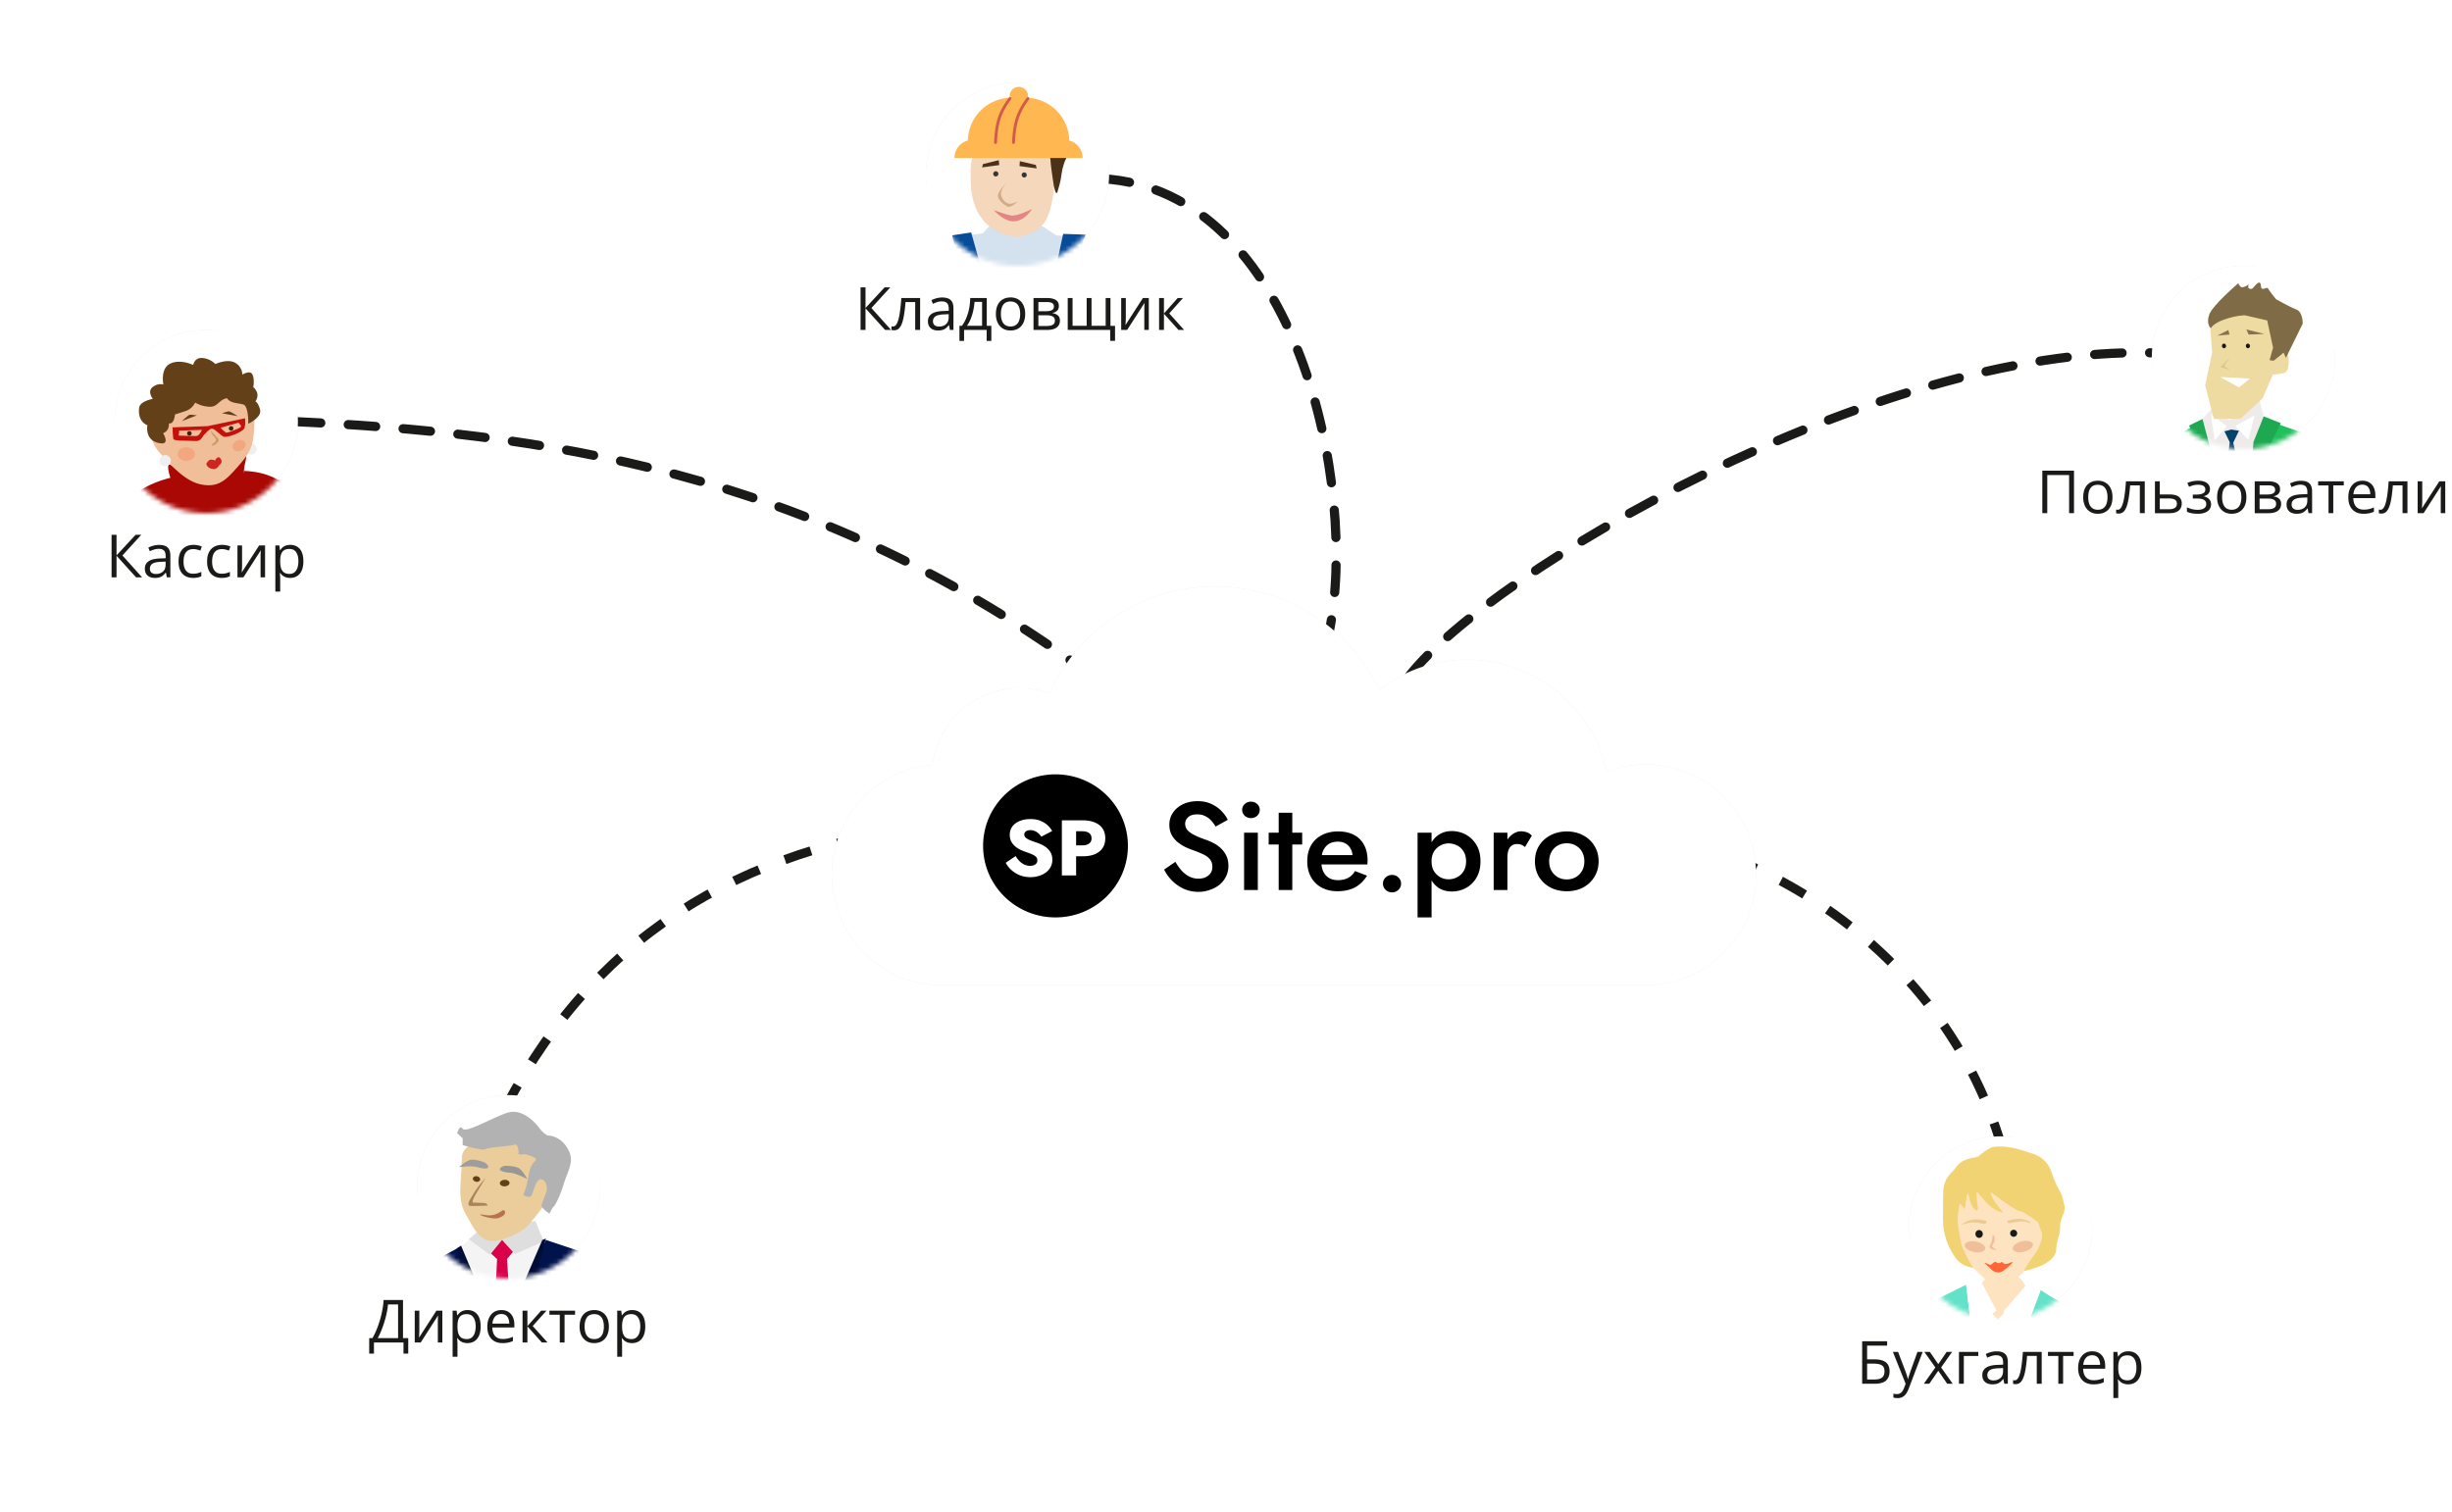 <svg width="535" height="330" fill="none" xmlns="http://www.w3.org/2000/svg"><path d="M439.5 262.5c-8-51.5-55.5-82.5-98-82.5M105 253c18-43 49.5-65 92-72" stroke="#1A1A18" stroke-width="2" stroke-dasharray="6 6"/><path d="M64 92c53.5 2.5 112 10.5 171.5 53.5m72 2c17.5-22.498 101.5-72 162-70.5m-229-38c42.5 2.5 56 67.5 49.5 99" stroke="#1A1A18" stroke-width="2" stroke-linecap="round" stroke-dasharray="6 6"/><g filter="url(#banner_direktorius_ru__a)"><path d="M265.139 128c-16.097 0-29.957 9.574-36.198 23.339a19.028 19.028 0 0 0-6.523-1.144c-9.736 0-17.768 7.294-18.932 16.715-12.319 1.067-21.986 11.403-21.986 23.999 0 13.305 10.787 24.092 24.092 24.092.187 0 .375-.004.561-.008V215H358.98l.079.001.078-.001h1.767v-.069c12.443-.943 22.245-11.338 22.245-24.022 0-13.305-10.785-24.09-24.09-24.091-3.001 0-5.873.55-8.523 1.552-3.082-13.959-15.527-24.401-30.413-24.401a31.014 31.014 0 0 0-19.153 6.584C294.565 137.211 280.927 128 265.139 128Z" fill="#474747" fill-opacity=".13"/></g><path d="M265.139 128c-16.097 0-29.957 9.574-36.198 23.339a19.028 19.028 0 0 0-6.523-1.144c-9.736 0-17.768 7.294-18.932 16.715-12.319 1.067-21.986 11.403-21.986 23.999 0 13.305 10.787 24.092 24.092 24.092.187 0 .375-.004.561-.008V215H358.98l.079.001.078-.001h1.767v-.069c12.443-.943 22.245-11.338 22.245-24.022 0-13.305-10.785-24.09-24.09-24.091-3.001 0-5.873.55-8.523 1.552-3.082-13.959-15.527-24.401-30.413-24.401a31.014 31.014 0 0 0-19.153 6.584C294.565 137.211 280.927 128 265.139 128Z" fill="#fff"/><path d="m256.459 188.092-2.465 1.686a9.384 9.384 0 0 0 1.737 2.419 9.067 9.067 0 0 0 2.576 1.795c.99.435 2.054.652 3.193.652.841 0 1.643-.136 2.409-.408a6.948 6.948 0 0 0 2.101-1.087 5.31 5.31 0 0 0 1.456-1.795c.373-.706.56-1.504.56-2.392 0-.834-.149-1.559-.448-2.175a5.297 5.297 0 0 0-1.176-1.631 6.654 6.654 0 0 0-1.597-1.142 11.494 11.494 0 0 0-1.764-.761c-1.046-.363-1.895-.716-2.549-1.061-.654-.344-1.139-.707-1.456-1.087a2.169 2.169 0 0 1-.449-1.332c0-.544.215-1.015.645-1.414.429-.417 1.101-.626 2.016-.626.654 0 1.223.127 1.709.381.504.236.943.562 1.316.979.373.399.691.834.952 1.305l2.661-1.468c-.317-.671-.775-1.314-1.372-1.931-.598-.616-1.326-1.123-2.185-1.522-.859-.417-1.867-.625-3.025-.625-1.176 0-2.231.217-3.165.652-.915.435-1.643 1.042-2.184 1.822-.542.761-.813 1.649-.813 2.664 0 .888.178 1.649.533 2.284a5.558 5.558 0 0 0 1.344 1.577c.541.417 1.111.77 1.708 1.06.598.272 1.139.489 1.625.652.822.29 1.55.59 2.185.898.634.29 1.12.652 1.456 1.087.355.417.532.97.532 1.659 0 .761-.28 1.377-.84 1.848-.56.472-1.288.707-2.185.707-.728 0-1.4-.154-2.016-.462a6.001 6.001 0 0 1-1.653-1.278 11.624 11.624 0 0 1-1.372-1.93Zm14.567-11.337c0 .489.187.915.56 1.278.392.344.84.516 1.344.516.542 0 .999-.172 1.373-.516.373-.363.56-.789.56-1.278a1.67 1.67 0 0 0-.56-1.278c-.374-.344-.831-.517-1.373-.517a1.98 1.98 0 0 0-1.344.517 1.67 1.67 0 0 0-.56 1.278Zm.42 4.975v12.506h2.997V181.73h-2.997Zm5.366 0v2.583h7.31v-2.583h-7.31Zm2.185-4.35v16.856h2.969V177.38h-2.969Zm12.813 17.128c1.494 0 2.773-.281 3.837-.843 1.064-.58 1.942-1.432 2.633-2.555l-2.633-1.006c-.392.67-.896 1.169-1.512 1.495-.616.326-1.345.489-2.185.489-.784 0-1.447-.163-1.988-.489-.542-.326-.962-.806-1.261-1.441-.28-.634-.411-1.395-.392-2.284 0-.906.14-1.667.42-2.283.299-.617.71-1.088 1.233-1.414.541-.326 1.195-.489 1.96-.489.635 0 1.186.135 1.653.407.485.272.859.653 1.12 1.142.28.49.42 1.07.42 1.74 0 .127-.037.281-.112.462a2.69 2.69 0 0 1-.168.435l.924-1.25h-8.71v2.039h11.315v-.354c.019-.163.028-.317.028-.462 0-1.341-.252-2.483-.756-3.425a5.118 5.118 0 0 0-2.213-2.203c-.952-.507-2.11-.761-3.473-.761s-2.549.272-3.557.816a5.686 5.686 0 0 0-2.353 2.256c-.541.979-.812 2.13-.812 3.453 0 1.305.271 2.447.812 3.426a5.725 5.725 0 0 0 2.297 2.284c1.008.543 2.166.815 3.473.815ZM230.298 169c8.724 0 15.798 6.988 15.798 15.609 0 8.621-7.074 15.611-15.798 15.611-8.725 0-15.797-6.99-15.797-15.611 0-8.62 7.073-15.609 15.797-15.609Zm-5.489 9.755c-.834 0-1.594.137-2.281.412-.674.264-1.214.653-1.619 1.169-.392.515-.589 1.129-.589 1.839 0 .595.117 1.105.35 1.529.233.412.527.768.883 1.066a5.51 5.51 0 0 0 1.122.705c.404.183.761.326 1.067.429.625.218 1.128.412 1.508.584.38.172.655.355.827.55.172.183.258.43.258.739 0 .367-.147.659-.441.876-.295.207-.669.31-1.123.31-.429 0-.84-.086-1.232-.258a3.755 3.755 0 0 1-1.066-.739 5.781 5.781 0 0 1-.865-1.134l-2.17 1.461c.294.573.705 1.1 1.232 1.581a6.11 6.11 0 0 0 1.858 1.151 6.542 6.542 0 0 0 2.335.413 5.96 5.96 0 0 0 1.748-.258 4.745 4.745 0 0 0 1.527-.722 3.5 3.5 0 0 0 1.066-1.186c.27-.481.404-1.025.404-1.632 0-.504-.085-.952-.256-1.341a3.252 3.252 0 0 0-.718-1.03 4.126 4.126 0 0 0-1.03-.757 8.341 8.341 0 0 0-1.269-.568 24.806 24.806 0 0 1-1.545-.549c-.417-.172-.742-.361-.975-.567a.964.964 0 0 1-.331-.723c.001-.263.117-.48.35-.652.233-.183.57-.275 1.012-.275.331 0 .637.063.919.189.294.115.558.281.791.498.245.206.459.453.643.739l2.373-1.237c-.22-.412-.54-.82-.957-1.221-.417-.4-.944-.732-1.581-.996-.625-.263-1.367-.395-2.225-.395Zm6.879.274v12.031h3.108v-4.176h1.36c1.091 0 2.005-.155 2.74-.464.748-.321 1.313-.774 1.693-1.358.38-.596.57-1.295.57-2.097 0-.825-.19-1.529-.57-2.113-.38-.585-.945-1.032-1.693-1.341-.735-.321-1.649-.482-2.74-.482h-4.468Zm4.468 2.39c.626 0 1.116.131 1.472.394.355.264.533.648.533 1.152 0 .492-.177.871-.533 1.135-.356.263-.846.395-1.472.395h-1.36v-3.076h1.36Zm65.592 11.433c0 .508.187.952.56 1.332.392.381.868.571 1.429.571.56 0 1.027-.19 1.4-.571.373-.38.56-.824.56-1.332 0-.526-.187-.97-.56-1.332-.373-.381-.84-.571-1.4-.571-.561 0-1.037.19-1.429.571-.373.362-.56.806-.56 1.332Zm10.604 7.368v-18.488h-3.053v18.488h3.053Zm10.671-12.235c0-1.413-.29-2.6-.869-3.561-.578-.979-1.344-1.731-2.296-2.257a6.335 6.335 0 0 0-3.109-.788c-1.083 0-2.035.272-2.857.816-.803.543-1.428 1.305-1.876 2.283-.449.979-.673 2.148-.673 3.507 0 1.342.224 2.511.673 3.508.448.978 1.073 1.74 1.876 2.283.822.526 1.774.789 2.857.789 1.12 0 2.157-.254 3.109-.761.952-.526 1.718-1.278 2.296-2.257.579-.997.869-2.184.869-3.562Zm-3.137 0c0 .834-.178 1.541-.532 2.121a3.61 3.61 0 0 1-1.401 1.332 4.05 4.05 0 0 1-1.932.463 3.732 3.732 0 0 1-1.737-.435 3.89 3.89 0 0 1-1.4-1.333c-.355-.58-.532-1.296-.532-2.148 0-.851.177-1.567.532-2.147.373-.58.84-1.015 1.4-1.305a3.56 3.56 0 0 1 1.737-.463 4.05 4.05 0 0 1 1.932.463c.579.29 1.046.734 1.401 1.332.354.58.532 1.287.532 2.12Zm9.015-6.253h-2.997v12.507h2.997v-12.507Zm3.837 3.127 1.484-2.474a2.483 2.483 0 0 0-1.064-.734 3.93 3.93 0 0 0-1.317-.218c-.653 0-1.288.236-1.904.707-.598.453-1.092 1.07-1.484 1.849-.374.761-.561 1.64-.561 2.637l1.009.571c0-.598.065-1.115.196-1.55.149-.453.382-.806.7-1.06.317-.254.728-.381 1.232-.381.374 0 .682.055.925.164.261.108.522.271.784.489Zm2.169 3.126c0 1.269.299 2.402.896 3.399a6.552 6.552 0 0 0 2.493 2.311c1.064.544 2.25.816 3.557.816 1.325 0 2.511-.272 3.557-.816a6.344 6.344 0 0 0 2.464-2.311c.617-.997.925-2.13.925-3.399 0-1.286-.308-2.419-.925-3.398a6.15 6.15 0 0 0-2.464-2.284c-1.046-.562-2.232-.843-3.557-.843-1.307 0-2.493.281-3.557.843a6.349 6.349 0 0 0-2.493 2.284c-.597.979-.896 2.112-.896 3.398Zm3.109 0c0-.779.168-1.468.504-2.066a3.55 3.55 0 0 1 1.372-1.386c.579-.327 1.233-.49 1.961-.49s1.382.163 1.96.49a3.553 3.553 0 0 1 1.373 1.386c.336.598.504 1.287.504 2.066 0 .78-.168 1.469-.504 2.067a3.81 3.81 0 0 1-1.373 1.386c-.578.327-1.232.49-1.96.49s-1.382-.163-1.961-.49a3.806 3.806 0 0 1-1.372-1.386c-.336-.598-.504-1.287-.504-2.067Z" fill="#000"/><g filter="url(#banner_direktorius_ru__b)"><rect x="469.5" y="58" width="40" height="40" rx="20" fill="#474747" fill-opacity=".13"/></g><circle cx="489.5" cy="78" r="20" fill="#fff"/><mask id="banner_direktorius_ru__c" style="mask-type:alpha" maskUnits="userSpaceOnUse" x="469" y="58" width="41" height="40"><circle cx="489.5" cy="78" r="20" fill="#D9D9D9"/></mask><g mask="url(#banner_direktorius_ru__c)"><path d="m490.804 94.371-4.27-2.663-4.116-2.394-2.775 3.202 3.201 12.538 4.575 3.95 4.177-3.442 1.739-12.806-2.531 1.615Z" fill="#EFEBEB"/><path d="m492.908 86.98-6.374 4.728 4.025 5.656 3.294-5.237.061-1.257-1.006-3.89Z" fill="#EFEBEB"/><path d="m487.753 92.998 2.805 2.992 1.373-5.326-4.178 2.334Zm-5.336-2.576.793 5.685 2.622-3.052-3.415-2.633Z" fill="#fff"/><path d="m488.516 94.011-1.647-.269-1.524.39 1.159 2.363-1.159 9.067 2.073 2.723 1.861-2.723-2.013-8.947 1.25-2.603Z" fill="#03426B"/><path d="m502.451 94.492-8.111-2.873-1.525 9.695-1.891 8.079-.884 21.006 5.459.748c.335.209 1.158-7.391 2.287-15.291.945-6.762 2.409-13.794 2.409-13.794l2.256-7.57Zm-18.357 15.05-1.891-8.079-1.768-9.455-8.112 4.339 2.531 5.834s1.464 7.032 2.409 13.795c1.129 7.899 1.952 15.5 2.287 15.29l5.459-.748-.915-20.976Z" fill="#20C05C"/><path d="m497.633 92.337-3.72-1.466-2.226 5.596-1.128 13.824.244 1.735 4.086-9.006-1.86-1.377 4.604-9.306Zm-13.417 19.809-.519-8.947-3.141-11.76-2.927 1.437 3.415 7.959-1.28 2.125 4.452 9.186Z" fill="#1DA851"/><path d="m502.451 94.489 8.05 15.53s-.518 5.176-4.574 1.945c-1.738-3.352-7.379-14.034-7.379-14.034s-.153-4.459 3.903-3.441ZM472.343 96.5l-9.391 14.735s.058 5.204 4.382 2.356c2.027-3.18 8.59-13.306 8.59-13.306s.547-4.427-3.581-3.784Z" fill="#20C05C"/><path d="m495.717 68.281-10.277.12-3.171 3.351.396 5.237-1.524 7.091 1.89 7.331h5.825l4.818-4.488 2.927-6.703-.884-11.939Z" fill="#EEDBA2"/><path d="M499.376 78.216c0-1.257-1.006-1.107-1.006-1.107l-1.769.628-.762.629-.519 3.47s1.434-.149 2.775-.358c1.373-.24 1.281-2.005 1.281-3.262Z" fill="#EEDBA2"/><path d="M501.022 67.535c-1.494-.569-4.422-2.245-4.422-2.245s-1.006-1.196-1.768-2.363c-.275-.42-1.464.807-1.525-.51 0-.268-.061-.717-.366-.747-.518-.06-1.311 1.316-1.647 1.376-1.158.15-.64-.987-.64-.987s-.854.688-1.525.628c-.427-.06-.762-.867-.762-.867s-5.611 4.787-6.343 6.852c-.732 2.035.366 2.992.366 2.992s.457-1.107 3.049-1.975c2.714-.927 4.422-.868 4.422-.868l4.818 1.108 1.281 5.954-.762 2.723.884.12 2.165-1.736.518 1.107 3.66-7.45s.091-2.544-1.403-3.112Z" fill="#7F6B45"/><path d="m484.434 82.285 4.086 2.274 2.378-1.915-6.464-.359Z" fill="#fff"/><path d="m486.568 77.977-2.134 2.124 2.134.628-1.25-.897 1.25-1.855Z" fill="#DAC893"/><path d="m490.136 71.902.488 1.108 3.446-.12-3.934-.988Z" fill="#86734E"/><path d="M490.472 74.984c-.244 0-.457.21-.457.51 0 .268.213.508.457.508.244 0 .457-.21.457-.509-.03-.27-.213-.509-.457-.509Zm-5.215 0c-.244 0-.457.21-.457.51 0 .268.213.508.457.508.244 0 .458-.21.458-.509-.031-.27-.214-.509-.458-.509Z" fill="#191919"/><path d="m486.203 72.023-2.409 1.227 2.653-.24-.244-.987Z" fill="#86734E"/></g><path d="M445.612 112v-9.28h6.913V112h-1.067v-8.328h-4.767V112h-1.079Zm15.311-3.491c0 .571-.074 1.081-.222 1.53a3.14 3.14 0 0 1-.641 1.136c-.28.309-.618.546-1.016.711-.394.161-.84.241-1.339.241-.466 0-.893-.08-1.283-.241a2.898 2.898 0 0 1-1.003-.711 3.283 3.283 0 0 1-.653-1.136 4.731 4.731 0 0 1-.229-1.53c0-.762.129-1.409.387-1.943a2.766 2.766 0 0 1 1.105-1.225c.482-.283 1.056-.425 1.72-.425.635 0 1.189.142 1.663.425.478.284.849.694 1.111 1.232.267.533.4 1.178.4 1.936Zm-5.294 0c0 .558.074 1.043.222 1.453.148.411.377.728.686.953.309.224.706.336 1.193.336.482 0 .878-.112 1.187-.336.313-.225.544-.542.692-.953.148-.41.222-.895.222-1.453 0-.555-.074-1.033-.222-1.435-.148-.406-.377-.719-.686-.939-.309-.22-.708-.33-1.199-.33-.724 0-1.255.239-1.594.717-.334.478-.501 1.14-.501 1.987ZM467.962 112h-1.072v-6.075h-2.114a32.757 32.757 0 0 1-.324 2.819c-.127.778-.288 1.415-.482 1.91-.191.491-.423.853-.699 1.086-.27.228-.594.343-.971.343-.114 0-.222-.007-.323-.02a.98.98 0 0 1-.261-.063v-.8c.055.017.112.03.172.038.063.009.129.013.196.013a.721.721 0 0 0 .521-.235c.161-.161.305-.402.432-.724.131-.321.247-.727.349-1.218.101-.495.19-1.077.266-1.746.081-.673.151-1.434.21-2.285h4.1V112Zm3.282-4.088h2.133c.592 0 1.085.074 1.479.222.394.148.688.368.882.66.199.292.299.654.299 1.086 0 .432-.098.806-.292 1.123-.191.318-.487.563-.889.737-.398.173-.912.26-1.543.26h-3.129v-6.957h1.06v2.869Zm3.733 2.019c0-.428-.153-.724-.457-.889-.301-.169-.722-.254-1.264-.254h-2.012v2.355h2.019c.508 0 .92-.093 1.237-.279.318-.191.477-.502.477-.933Zm4.665-5.015c.521 0 .971.072 1.352.216.381.139.675.345.882.616.208.27.312.6.312.99 0 .419-.115.753-.343 1.003-.229.249-.544.429-.946.539v.051c.283.076.539.186.768.33.233.14.417.326.552.559.14.228.21.514.21.857 0 .389-.106.74-.318 1.053-.211.309-.533.553-.965.73-.431.178-.977.267-1.637.267-.326 0-.635-.019-.927-.057a4.962 4.962 0 0 1-.793-.153 3.23 3.23 0 0 1-.622-.241v-.958c.296.144.643.271 1.041.381.397.11.827.165 1.288.165.356 0 .675-.041.959-.121.283-.085.507-.218.672-.4.17-.186.254-.429.254-.73 0-.275-.074-.501-.222-.679-.148-.182-.37-.315-.666-.4-.292-.089-.663-.133-1.111-.133h-.933v-.863h.768c.596 0 1.073-.085 1.428-.254.355-.17.533-.455.533-.857 0-.347-.137-.605-.412-.775-.275-.173-.669-.26-1.181-.26-.381 0-.717.04-1.009.121a6.814 6.814 0 0 0-.946.33l-.375-.845c.364-.16.745-.281 1.143-.361a6.22 6.22 0 0 1 1.244-.121Zm10.493 3.593c0 .571-.074 1.081-.222 1.53a3.142 3.142 0 0 1-.642 1.136 2.784 2.784 0 0 1-1.015.711c-.394.161-.84.241-1.339.241-.466 0-.893-.08-1.283-.241a2.898 2.898 0 0 1-1.003-.711 3.283 3.283 0 0 1-.653-1.136 4.731 4.731 0 0 1-.229-1.53c0-.762.129-1.409.387-1.943a2.766 2.766 0 0 1 1.105-1.225c.482-.283 1.056-.425 1.72-.425.635 0 1.189.142 1.663.425.478.284.848.694 1.111 1.232.266.533.4 1.178.4 1.936Zm-5.294 0c0 .558.074 1.043.222 1.453.148.411.377.728.686.953.308.224.706.336 1.193.336.482 0 .878-.112 1.187-.336.313-.225.544-.542.692-.953.148-.41.222-.895.222-1.453 0-.555-.074-1.033-.222-1.435-.148-.406-.377-.719-.686-.939-.309-.22-.709-.33-1.199-.33-.724 0-1.255.239-1.594.717-.334.478-.501 1.14-.501 1.987Zm12.644-1.72c0 .435-.127.776-.381 1.022-.253.241-.581.404-.983.488v.051c.435.059.81.216 1.123.47.318.249.476.632.476 1.149 0 .398-.095.749-.285 1.053-.191.305-.489.544-.895.718-.407.173-.936.26-1.587.26h-2.996v-6.957h2.97c.5 0 .94.057 1.321.171.385.11.687.292.907.546.22.254.33.597.33 1.029Zm-.863 3.18c0-.411-.157-.707-.47-.889-.309-.182-.759-.273-1.352-.273h-1.783v2.336h1.809c.584 0 1.028-.089 1.333-.267.309-.182.463-.484.463-.907Zm-.209-3.06c0-.33-.121-.575-.362-.736-.241-.165-.637-.248-1.187-.248h-1.847v2h1.663c.571 0 1.003-.083 1.295-.248.292-.165.438-.421.438-.768Zm5.611-1.98c.829 0 1.445.186 1.847.558.402.373.603.967.603 1.784V112h-.768l-.203-1.028h-.051a3.913 3.913 0 0 1-.609.641 2.273 2.273 0 0 1-.737.387c-.275.085-.613.127-1.015.127-.423 0-.8-.074-1.13-.222a1.758 1.758 0 0 1-.774-.673c-.187-.301-.28-.681-.28-1.143 0-.694.275-1.227.825-1.599.551-.373 1.388-.576 2.514-.61l1.2-.05v-.426c0-.601-.129-1.022-.387-1.263-.259-.241-.622-.362-1.092-.362-.364 0-.711.053-1.041.159-.33.106-.643.231-.94.374l-.323-.799a5.744 5.744 0 0 1 1.079-.413 4.72 4.72 0 0 1 1.282-.171Zm1.409 3.643-1.06.045c-.867.034-1.479.175-1.834.425-.356.25-.534.603-.534 1.06 0 .398.121.692.362.882.241.191.561.286.959.286.618 0 1.123-.171 1.517-.514.393-.343.59-.857.59-1.543v-.641Zm7.954-2.634h-2.292V112h-1.041v-6.062h-2.26v-.895h5.593v.895Zm4.056-1.022c.592 0 1.1.131 1.523.394.423.262.747.63.972 1.104.224.47.336 1.02.336 1.65v.654h-4.805c.012.817.216 1.439.609 1.866.394.428.948.642 1.663.642.44 0 .83-.041 1.168-.121.339-.08.69-.199 1.054-.355v.926a5.1 5.1 0 0 1-1.047.343 6.003 6.003 0 0 1-1.219.108c-.669 0-1.253-.135-1.752-.406a2.84 2.84 0 0 1-1.155-1.206c-.276-.529-.413-1.177-.413-1.943 0-.749.125-1.396.374-1.942.254-.55.61-.973 1.067-1.27.461-.296 1.003-.444 1.625-.444Zm-.013.863c-.563 0-1.011.184-1.346.553-.334.368-.533.882-.596 1.542h3.681a2.968 2.968 0 0 0-.196-1.092 1.533 1.533 0 0 0-.565-.736c-.254-.178-.58-.267-.978-.267Zm9.852 6.221h-1.073v-6.075h-2.114a31.978 31.978 0 0 1-.324 2.819c-.126.778-.287 1.415-.482 1.91-.19.491-.423.853-.698 1.086a1.46 1.46 0 0 1-.971.343c-.115 0-.223-.007-.324-.02a.971.971 0 0 1-.26-.063v-.8c.055.017.112.03.171.038.064.009.129.013.197.013a.72.72 0 0 0 .52-.235c.161-.161.305-.402.432-.724.131-.321.248-.727.349-1.218.102-.495.191-1.077.267-1.746.08-.673.15-1.434.209-2.285h4.101V112Zm3.224-6.957v4.374a11.724 11.724 0 0 1-.025.755l-.025.432a6.682 6.682 0 0 1-.019.336l3.795-5.897h1.295V112h-.984v-4.266a29.922 29.922 0 0 1 .026-1.142l.019-.483-3.783 5.891h-1.302v-6.957h1.003Z" fill="#1A1A18"/><g filter="url(#banner_direktorius_ru__d)"><rect x="91" y="239" width="40" height="40" rx="20" fill="#474747" fill-opacity=".13"/></g><circle cx="111" cy="259" r="20" fill="#fff"/><mask id="banner_direktorius_ru__e" style="mask-type:alpha" maskUnits="userSpaceOnUse" x="91" y="239" width="40" height="40"><circle cx="111" cy="259" r="20" fill="#D9D9D9"/></mask><g mask="url(#banner_direktorius_ru__e)"><path d="M134.716 294.1c.575-2.516-5.764-20.196-5.764-20.196l-4.525-1.338-1.772 7.585 2.559 2.556s3.939 10.209 4.856 13.139c.916 2.93 5.059 2.119 4.651-1.746" fill="#01134D"/><path d="m117.879 270.465-13.737-1.414-4.628 3.875 4.935 41.5 9.258-.154 5.688-41.282-1.516-2.525Z" fill="#F4F4F4"/><path d="m112.163 272.927-2.005-2.622-1.852.463-1.542 2.469 1.696 1.542-.925 18.975 4.321-.154-1.235-18.821 1.542-1.852Z" fill="#D90049"/><path d="m116.791 266.447-12.032 1.852-2.469 2.159 4.628 3.396 2.623-3.24 2.776 3.084 6.326-2.777-1.852-4.474Z" fill="#DEDEDE"/><path d="m119.106 270.611-10.026 22.212-8.8-20.662-9.72 5.245 3.097 7.245s3.825 22.103 4.474 26.072a46.37 46.37 0 0 0 1.542 6.622 65.012 65.012 0 0 0 7.245-1.21c.591-.345 2.932-3.24 2.932-3.24l2.159 3.086c3.163.077 8.021.927 8.021.927 1.471-3.748 3.137-17.984 3.55-20.662.413-2.678 2.469-13.113 2.469-13.113l2.776-9.282-9.719-3.24Z" fill="#01134D"/><path d="m118.336 270.615-9.259 21.443-8.484-20.209-.925.615 2.93 11.724 6.326 9.258 6.633-9.258 3.549-13.883-.77.31Z" fill="#000D36"/><path d="M90.56 277.343s-6.124 16.617-5.528 19.131c-.38 3.878 3.782 4.646 4.662 1.711.88-2.935 4.757-13.179 4.757-13.179l1.516-3.618s.752-4.239-.83-5.052c-1.58-.813-4.577 1.007-4.577 1.007Z" fill="#01134D"/><path d="M121.08 258.492c-.347-1.797-2.649-9.871-6.278-9.871-3.629 0-14.024-.895-14.04 4.188-.016 5.084-1.166 8.671.898 12.26 2.064 3.589 3.324 6.887 8.071 5.383 4.747-1.505 5.966-3.59 5.966-3.59s5.727-6.577 5.383-8.37Z" fill="#EBCC9B"/><path d="M123.768 250.516c-1.78-2.847-4.283-2.691-4.283-2.691a5.297 5.297 0 0 1-1.696-1.494c-.824-1.078-3.767-4.718-7.372-3.388-3.605 1.329-8.776 4.357-9.467 3.388-.692-.97-1.195.996-1.195.996l1.195 1.096v1.487s4.434 1.324 4.982.895c.549-.429 5.765-.686 6.379-.996.615-.31.978 1.478.795 1.894-.183.416 1.396.199 1.396.199s2.866.63 2.384 1.295c-.482.665-1.184.964-1.589 3.489a18.48 18.48 0 0 1-1.097 4.087s1.462 1.033 1.894-.101c.432-1.133.954-3.369 1.894-3.287.94.082 1.43 1.118 1.295 2.291-.135 1.174-1.059 2.649-1.096 3.389-.037.739 1.692 1.796 1.692 1.796l.7-1.298.397-.398s1.012-1.486 1.992-4.683c.98-3.198 2.58-5.126.795-7.976" fill="#B3B2B2"/><path d="M113.074 254.874c-.915-.427-2.493-.432-2.493-.432a1.731 1.731 0 0 0-1.375.448c-.596.588.729.964 2.074 1.054 1.345.089 3.772 1.394 3.772 1.394s-1.069-2.03-1.978-2.464Z" fill="#979797"/><path d="M105.351 253.562s-1.482-.544-2.488-.459c-1.005.086-2.712 1.626-2.712 1.626s2.731-.396 4.025-.001c1.293.395 2.666.478 2.308-.269a1.74 1.74 0 0 0-1.133-.897Z" fill="#9D9D9D"/><path d="m105.705 262.547-2.604-.096s-.043-.432.371-1.208c.855-1.589 2.511-4.182 2.511-4.182s-1.59 1.687-2.416 3.067c-.827 1.38-2.074 3.025-.837 3.068 1.237.042 3.708-.093 3.708-.093a.922.922 0 0 0-.741-.556" fill="#AB8459"/><path d="M110.081 257.484c-.583.027-1.044.371-1.025.768.018.398.508.697 1.091.67.583-.026 1.044-.37 1.025-.768-.018-.397-.506-.696-1.091-.67Zm-5.99-.775c-.437-.09-.848.109-.916.443-.069.333.23.675.67.765.439.09.85-.108.916-.442.066-.334-.23-.678-.67-.766Z" fill="#644019"/><path d="M109.954 264.134c-.438-.265-1.391 1.55-4.239 1.015-2.848-.536 1.531 1.231 3.142.654 1.61-.578 1.534-1.391 1.097-1.669Z" fill="#B77250"/></g><path d="M87.933 283.72v8.315h1.142v3.39H88.04V293h-6.449v2.425h-1.034v-3.39h.71a14.39 14.39 0 0 0 .89-1.822c.279-.677.526-1.383.742-2.12.22-.74.398-1.483.533-2.228.14-.745.229-1.46.267-2.145h4.234Zm-1.073.971h-2.21a14.047 14.047 0 0 1-.253 1.758c-.131.643-.3 1.304-.508 1.981a21.52 21.52 0 0 1-.685 1.948c-.25.622-.514 1.175-.794 1.657h4.45v-7.344Zm4.634 1.352v4.374a18.492 18.492 0 0 1-.025.755c-.01.148-.018.292-.026.432-.004.135-.01.247-.02.336l3.797-5.897h1.295V293h-.984v-4.266a27.162 27.162 0 0 1 .025-1.142l.02-.483L91.791 293H90.49v-6.957h1.003Zm10.53-.127c.868 0 1.56.298 2.076.895s.775 1.494.775 2.691c0 .792-.119 1.456-.356 1.994-.237.537-.571.943-1.003 1.218-.427.275-.933.413-1.517.413-.368 0-.692-.049-.971-.146a2.278 2.278 0 0 1-.717-.394 2.557 2.557 0 0 1-.496-.539h-.076l.045.597c.02.232.031.435.031.609v2.856h-1.06v-10.067h.87l.14 1.028h.05c.136-.211.301-.404.496-.577.194-.178.431-.318.71-.419a2.865 2.865 0 0 1 1.003-.159Zm-.184.889c-.482 0-.871.093-1.168.279-.292.186-.505.465-.641.838-.135.368-.207.831-.216 1.39v.203c0 .588.064 1.086.191 1.492.131.406.345.715.641.927.3.211.702.317 1.206.317.432 0 .791-.116 1.079-.349.288-.233.502-.557.641-.971.144-.419.216-.9.216-1.441 0-.821-.161-1.473-.482-1.955-.318-.487-.807-.73-1.467-.73Zm7.554-.889c.592 0 1.1.131 1.523.394.424.262.747.63.972 1.104.224.47.336 1.02.336 1.65v.654h-4.805c.013.817.216 1.439.609 1.866.394.428.948.642 1.663.642.44 0 .83-.041 1.168-.121.339-.08.69-.199 1.054-.355v.926a5.1 5.1 0 0 1-1.047.343 6.003 6.003 0 0 1-1.219.108c-.669 0-1.253-.135-1.752-.406a2.84 2.84 0 0 1-1.155-1.206c-.275-.529-.413-1.177-.413-1.943 0-.749.125-1.396.375-1.942.254-.55.609-.973 1.066-1.27.461-.296 1.003-.444 1.625-.444Zm-.013.863c-.562 0-1.011.184-1.345.553-.335.368-.534.882-.597 1.542h3.682a2.988 2.988 0 0 0-.197-1.092 1.533 1.533 0 0 0-.565-.736c-.254-.178-.58-.267-.978-.267Zm8.69-.736h1.162l-3.003 3.358 3.244 3.599h-1.238l-3.161-3.529V293h-1.06v-6.957h1.06v3.377l2.996-3.377Zm7.402.895h-2.292V293h-1.041v-6.062h-2.26v-.895h5.593v.895Zm7.376 2.571c0 .571-.074 1.081-.223 1.53a3.126 3.126 0 0 1-.641 1.136 2.784 2.784 0 0 1-1.015.711c-.394.161-.84.241-1.34.241-.465 0-.893-.08-1.282-.241a2.898 2.898 0 0 1-1.003-.711 3.3 3.3 0 0 1-.654-1.136 4.76 4.76 0 0 1-.228-1.53c0-.762.129-1.409.387-1.943a2.76 2.76 0 0 1 1.105-1.225c.482-.283 1.055-.425 1.72-.425.635 0 1.189.142 1.663.425.478.284.848.694 1.111 1.232.266.533.4 1.178.4 1.936Zm-5.294 0c0 .558.074 1.043.222 1.453.148.411.376.728.685.953.309.224.707.336 1.194.336.482 0 .878-.112 1.187-.336.313-.225.544-.542.692-.953.148-.41.222-.895.222-1.453 0-.555-.074-1.033-.222-1.435-.148-.406-.377-.719-.686-.939-.309-.22-.709-.33-1.2-.33-.723 0-1.254.239-1.593.717-.334.478-.501 1.14-.501 1.987Zm10.384-3.593c.868 0 1.56.298 2.076.895s.775 1.494.775 2.691c0 .792-.119 1.456-.356 1.994-.237.537-.571.943-1.003 1.218-.427.275-.933.413-1.517.413-.368 0-.692-.049-.971-.146a2.278 2.278 0 0 1-.717-.394 2.58 2.58 0 0 1-.496-.539h-.076l.045.597c.021.232.031.435.031.609v2.856h-1.06v-10.067h.87l.14 1.028h.05c.136-.211.301-.404.496-.577.194-.178.431-.318.711-.419a2.855 2.855 0 0 1 1.002-.159Zm-.184.889c-.482 0-.871.093-1.168.279-.292.186-.505.465-.641.838-.135.368-.207.831-.216 1.39v.203c0 .588.064 1.086.191 1.492.131.406.345.715.641.927.3.211.702.317 1.206.317.432 0 .791-.116 1.079-.349.288-.233.502-.557.641-.971.144-.419.216-.9.216-1.441 0-.821-.161-1.473-.482-1.955-.318-.487-.806-.73-1.467-.73Z" fill="#1A1A18"/><g filter="url(#banner_direktorius_ru__f)"><rect x="202" y="18" width="40" height="40" rx="20" fill="#474747" fill-opacity=".13"/></g><circle cx="222" cy="38" r="20" fill="#fff"/><mask id="banner_direktorius_ru__g" style="mask-type:alpha" maskUnits="userSpaceOnUse" x="202" y="18" width="40" height="40"><circle cx="222" cy="38" r="20" fill="#fff"/></mask><g mask="url(#banner_direktorius_ru__g)"><path fill-rule="evenodd" clip-rule="evenodd" d="m207.749 51.863 6.692-.942 1.288-1.446 11.624-.157 3.173 2.074 6.378.314 5.749 1.916-6.22 10.682c-2.388 4.713-6.221 7.666-6.221 7.666s-11.09 2.639-16.085.471c-2.419-1.068-5.906-7.98-5.906-7.98l-6.849-9.393 6.377-3.205Z" fill="#D4E1EF"/><path fill-rule="evenodd" clip-rule="evenodd" d="m207.751 51.36 4.147-.628s2.764 9.645 4.147 15.457c1.193 5.059 12.786 3.708 13.069.315.408-4.619 2.859-15.457 2.859-15.457l4.932.157s-3.298 6.503-.471 13.069l-.314 13.54-2.074 16.243h-23.437l-2.544-14.829V64.085c.031.031 1.633-5.75-.314-12.724Z" fill="#074C99"/><path fill-rule="evenodd" clip-rule="evenodd" d="M214.662 30.844c3.236-2.796 8.231-6.032 11.247-3.393 3.613 3.204 4.775 5.026 4.304 11.153-.471 6.126-1.351 9.362-3.33 11.058-1.1.943-3.111 2.074-5.467 1.917-4.335-.283-9.456-3.645-9.613-11.719-.063-3.55-.377-6.22 2.859-9.016Z" fill="#F5D8BB"/><path fill-rule="evenodd" clip-rule="evenodd" d="M220.6 47.027c1.225.251 4.587-1.414 4.587-1.414s-1.728 2.985-4.43 2.67c-2.042-.22-3.927-2.418-3.927-2.418 1.194.377 2.576.942 3.77 1.162Z" fill="#E38584"/><path fill-rule="evenodd" clip-rule="evenodd" d="M212.242 29.714c4.273-5.655 11.373-4.963 10.902-5.058 3.142.534 3.864 2.42 5.027 2.922.974.44 3.11 1.602 3.675 2.293.943 1.194 1.351 3.802.597 5.09-.125.22-.691 1.79-.817 2.985-.188 1.79-.722 3.236-.879 3.864-.346 1.256-.817-1.288-.817-1.288s-.597-3.865-.66-4.744c-.063-.88-.22-3.236-1.162-3.833-.943-.597-4.179-2.388-4.179-2.388s-3.361 2.074-4.932 3.08c-.974.627-4.304.879-6.912 1.036-1.759.125-.628-2.953.157-3.959Z" fill="#4A3118"/><path fill-rule="evenodd" clip-rule="evenodd" d="M217.74 42.53c.189-1.036 2.042-2.796 2.042-2.796s-1.696 1.666-1.319 2.953c.377 1.289 1.319 1.791 1.885 1.791.565 0 1.665-.44 1.665-.44s-1.54 1.477-2.294 1.006c-.754-.44-2.167-1.508-1.979-2.513Z" fill="#D3AB84"/><path fill-rule="evenodd" clip-rule="evenodd" d="M223.426 37.632a.538.538 0 0 1 .597.503c.032.314-.188.565-.502.596a.538.538 0 0 1-.597-.502.538.538 0 0 1 .502-.597Z" fill="#363636"/><path d="M217.301 38.51a.566.566 0 1 1-.001-1.131.566.566 0 0 1 .001 1.13Z" fill="#363636"/><path fill-rule="evenodd" clip-rule="evenodd" d="m222.516 35.18 3.487.816.188.755-3.738-.503.063-1.068Zm-8.044.63 3.456-.85.094 1.07-3.738.502.188-.723Z" fill="#4A3118"/><path fill-rule="evenodd" clip-rule="evenodd" d="m198.607 76.65 2.765-21.615 6.691 9.08-2.639 12.535c.032 0-3.393 3.267-6.817 0Zm46.842-1.414-2.764-21.615-6.221 10.336 2.136 11.279s3.425 3.267 6.849 0Z" fill="#D4E1EF"/><path d="M208.252 34.48a3.96 3.96 0 0 1 3.961-3.96h20.039a3.961 3.961 0 0 1 3.961 3.96h-27.961Z" fill="#FFB752"/><path d="M211.171 30.883a9.553 9.553 0 0 1 9.553-9.553h3.029c5.276 0 9.554 4.277 9.554 9.553h-22.136Z" fill="#FFB752"/><path d="M220.293 21.007a2.007 2.007 0 1 1 4.013 0v3.101h-4.013v-3.101Z" fill="#FFB752"/><path fill-rule="evenodd" clip-rule="evenodd" d="M220.532 21.26a.314.314 0 0 1 .07.438c-1.179 1.622-1.887 2.953-2.332 4.38-.447 1.43-.634 2.974-.751 5.035a.314.314 0 1 1-.627-.035c.117-2.076.308-3.682.778-5.188.471-1.51 1.217-2.902 2.423-4.561a.314.314 0 0 1 .439-.07Zm3.928 0c.14.101.171.298.069.438-1.178 1.622-1.886 2.953-2.332 4.38-.446 1.43-.634 2.974-.75 5.035a.314.314 0 0 1-.627-.035c.117-2.076.308-3.682.778-5.188.471-1.51 1.217-2.902 2.423-4.561a.314.314 0 0 1 .439-.07Z" fill="#D15B47"/></g><path d="M194.418 72h-1.308l-4.265-4.71V72h-1.079v-9.28h1.079v4.494l4.157-4.494h1.238l-4.107 4.507L194.418 72Zm6.341 0h-1.072v-6.075h-2.114a32.735 32.735 0 0 1-.324 2.819c-.127.778-.288 1.415-.482 1.91-.191.491-.424.853-.699 1.086-.27.228-.594.343-.971.343-.114 0-.222-.007-.324-.02a1.025 1.025 0 0 1-.26-.063v-.8c.055.017.112.03.172.038.063.009.129.013.196.013a.723.723 0 0 0 .521-.235c.161-.16.305-.402.431-.724.132-.321.248-.727.35-1.218.101-.495.19-1.077.266-1.746.081-.673.15-1.434.21-2.285h4.1V72Zm4.824-7.071c.83 0 1.446.186 1.848.558.402.373.603.967.603 1.784V72h-.768l-.204-1.028h-.05a3.86 3.86 0 0 1-.61.64 2.26 2.26 0 0 1-.736.388 3.499 3.499 0 0 1-1.016.127 2.73 2.73 0 0 1-1.129-.222 1.763 1.763 0 0 1-.775-.673c-.186-.3-.279-.681-.279-1.143 0-.694.275-1.227.825-1.6.55-.372 1.388-.575 2.514-.609l1.199-.05v-.426c0-.6-.129-1.022-.387-1.263-.258-.241-.622-.362-1.092-.362-.364 0-.711.053-1.041.159a7.12 7.12 0 0 0-.939.374l-.324-.8c.313-.16.673-.298 1.079-.412a4.718 4.718 0 0 1 1.282-.171Zm1.41 3.643-1.06.045c-.868.034-1.479.175-1.835.425-.355.25-.533.603-.533 1.06 0 .398.121.692.362.882.241.19.56.286.958.286.618 0 1.124-.171 1.517-.514.394-.343.591-.857.591-1.543v-.64Zm8.309-3.529v6.062h.996v3.3h-1.022V72h-4.925v2.406h-1.01v-3.301h.546c.398-.55.728-1.153.99-1.81a10.96 10.96 0 0 0 .597-2.062 12.67 12.67 0 0 0 .216-2.19h3.612Zm-1.022.838h-1.651a11.89 11.89 0 0 1-.273 1.885 11.377 11.377 0 0 1-.558 1.828 7.276 7.276 0 0 1-.813 1.511h3.295v-5.224Zm9.401 2.628c0 .571-.074 1.081-.223 1.53a3.122 3.122 0 0 1-.641 1.136 2.785 2.785 0 0 1-1.015.71c-.394.161-.84.242-1.34.242-.465 0-.893-.08-1.282-.241a2.899 2.899 0 0 1-1.003-.711 3.296 3.296 0 0 1-.654-1.136 4.755 4.755 0 0 1-.228-1.53c0-.762.129-1.41.387-1.943a2.755 2.755 0 0 1 1.105-1.225c.482-.283 1.055-.425 1.72-.425.635 0 1.189.142 1.663.425.478.284.848.694 1.111 1.232.266.533.4 1.178.4 1.936Zm-5.294 0c0 .558.074 1.043.222 1.453.148.41.377.728.685.953.309.224.707.336 1.194.336.482 0 .878-.112 1.187-.336.313-.225.544-.542.692-.953.148-.41.222-.895.222-1.453 0-.555-.074-1.033-.222-1.435-.148-.406-.377-.72-.686-.94-.309-.22-.709-.33-1.2-.33-.723 0-1.254.24-1.593.718-.334.478-.501 1.14-.501 1.987Zm12.644-1.72c0 .435-.127.776-.381 1.022-.254.24-.581.404-.983.488v.051c.435.06.81.216 1.123.47.317.25.476.633.476 1.149 0 .398-.095.749-.286 1.053-.19.305-.488.544-.895.718-.406.173-.935.26-1.586.26h-2.997v-6.957h2.971c.499 0 .94.057 1.32.171.386.11.688.292.908.546.22.254.33.597.33 1.029Zm-.863 3.18c0-.41-.157-.707-.47-.889-.309-.182-.759-.273-1.352-.273h-1.784v2.336h1.81c.584 0 1.028-.089 1.333-.267.309-.181.463-.484.463-.907Zm-.21-3.06c0-.33-.12-.575-.361-.736-.242-.165-.637-.248-1.187-.248h-1.848v2h1.664c.571 0 1.003-.083 1.295-.248.291-.165.437-.42.437-.768Zm12.334-1.866v6.075h.997v3.275h-1.06V72h-9.262v-6.957h1.054v6.062h3.079v-6.062h1.06v6.062h3.085v-6.062h1.047Zm3.345 0v4.373a19.781 19.781 0 0 1-.025.755l-.026.433c-.004.135-.01.247-.019.336l3.796-5.897h1.295V72h-.984v-4.266c0-.135.002-.308.007-.52.004-.212.01-.42.019-.622l.019-.483L245.936 72h-1.302v-6.957h1.003Zm11.318 0h1.162l-3.003 3.358L258.358 72h-1.238l-3.161-3.53V72h-1.06v-6.957h1.06v3.377l2.996-3.377Z" fill="#1A1A18"/><g filter="url(#banner_direktorius_ru__h)"><rect x="416.5" y="248" width="40" height="40" rx="20" fill="#474747" fill-opacity=".13"/></g><circle cx="436.5" cy="268" r="20" fill="#fff"/><mask id="banner_direktorius_ru__i" style="mask-type:alpha" maskUnits="userSpaceOnUse" x="416" y="248" width="41" height="40"><circle cx="436.5" cy="268" r="20" fill="#fff"/></mask><g mask="url(#banner_direktorius_ru__i)"><path d="M478.981 267.004c-.567 2.165-19.884 4.298-20.467 6.481-.324 1.222.65 2.563.111 3.72-1.468 3.151-3.348 2.377-4.794 5.517-.009.02-5.408 9.552-7.072 4.561 11.85 2.089 6.561-.877 6.54-.871-.02.006 7.34 2.515 6.402-1.948.843 6.785-12.789-1.842-12.807-1.854l-1.755-1.14-3.317 8.941c-.007.021-.064.046-.081.06.022-.004-.017.015 0 0 .021.008-.022.004 0 0-.021-.007-.046-.064-.061-.081l-.354-.558a.557.557 0 0 0-.132-.092.425.425 0 0 0-.142-.02.545.545 0 0 0-.152.051c-.027.018-.147.091-.162.121l-4.76 9.312c-.013.024-.025.043-.008.144-.024.013-.044-.008-.071-.01-.027-.002-.049.006-.071-.01-.022-.017-.041-.127-.05-.153l-3.922-10.49a.4.4 0 0 0-.061-.081c-.013-.013-.054-.005-.071-.011a.244.244 0 0 0-.071-.01c-.018.002-.056-.02-.071-.01l-1.237.039c-.196.127-.297.475-.325.243l-1.024-8.479-6.785 3.392a.575.575 0 0 0-.226.204 2.874 2.874 0 0 1-.39.492 1803.685 1803.685 0 0 0-6.626 6.691.559.559 0 0 1-.222.151.09.09 0 0 1-.043.002.101.101 0 0 1-.041-.018.108.108 0 0 1-.039-.078 28.03 28.03 0 0 1 1.142-7.714c.173-.585.214-1.111.124-1.579a8.55 8.55 0 0 0-.554-1.773l-4.27-.035c-.089.036-.331.079-.622.008a.5.5 0 0 0-.611.385c-.251 1.208-.6 2.405.231 3.476a.631.631 0 0 1 .122.284c.143.841.252 1.983.328 3.424.205 3.907.248 7.566.129 10.978-.014.373.21.824.673 1.354.608.441 1.228.731 1.857.87a.49.49 0 0 0 .468-.132l10.736-10.387a.087.087 0 0 1 .037-.022.086.086 0 0 1 .083.018.08.08 0 0 1 .025.035c.268.711.57 1.468.907 2.273.184.444.263.902.234 1.375-.176 3.002 1.182 5.24 3 7.631 2.33 3.058-.905 8.473-2.48 11.231a19.543 19.543 0 0 0-2.078 5.276l-.396 2.149c-.02.11.025.165.136.166l7.485.074a.21.21 0 0 0 .128-.04.206.206 0 0 0 .079-.107l.271-.816 3.196-7.89c.044-.107.08-.105.109.006l2.189 8.36c.021.265.089.504.202.718a.296.296 0 0 0 .242.167l6.983.86a.28.28 0 0 0 .245-.014.268.268 0 0 0 .152-.251 70.361 70.361 0 0 0-.027-2.053.352.352 0 0 0-.059-.189.491.491 0 0 1-.088-.245c-.222-2.521-1.105-4.588-2.247-7.397a.407.407 0 0 1-.022-.246.272.272 0 0 0-.012-.165c-1.145-2.836-2.082-6.867.464-9.159 1.965-1.769 3.227-4.083 3.556-6.693.074-.571.224-1.064.453-1.479 1.228-2.214 5.146-2.538 6.356-4.611.333-.573 10.005 4.463 10.285 3.662.668-1.924-2.99-7.272-.943-12.151.045-.111.7-2.936.806-3.252 1.728-5.129-4.149-13.234-2.372-18.347.057-.165.053-.285-.011-.361-.072-.086-.194-.156-.366-.209l7.762 5.158-1.864-1.088c7.771 5.726 3.196 1.395-2.565-.897l14.749 5.156Z" fill="#64E2C9"/><path d="m440.681 279.316 2.139 3.166a.112.112 0 0 0 .204-.065l-.063-3.439a.104.104 0 0 0-.011-.046.109.109 0 0 0-.069-.059.103.103 0 0 0-.046-.004l-2.076.273a.12.12 0 0 0-.052.021.114.114 0 0 0-.026.153Z" fill="#fff"/><path d="M434.624 250.377c-1.001.467-1.978 1.126-2.932 1.976-.161.143-.316.143-.466-.001.061.133.002.21-.176.231-1.645.192-3.341.809-4.282 2.168a9.49 9.49 0 0 1-1.141 1.342c-1.015 1.005-1.554 2.336-1.617 3.992-.076 1.962-.067 3.813-.079 5.695-.026 3.188.868 6.068 2.684 8.641.976 1.381 2.276 2.054 3.914 2.257.262-1.821-1.2-2.912-1.839-4.37-.306-.696-.649-1.366-.766-2.284-.202-1.573-.47-3.058-.271-4.603.103-.788-.112-1.431.023-2.17.049-.264-.015-.195.142.02l.638.599c.016.021.118.012.142.021a.492.492 0 0 0 .142.02c.025-.006-.007-.052.01-.071.058.061.051-.112.055-.137l.477-3.046c.003-.024.06-.053.081-.061.028-.012-.028-.006 0 0 .06.011.062-.051.071.01.149.95.46 2.758 1.172 3.429.673.638 1.179.199 1.045-.719-.146-.999-.172-1.7-.209-2.566-.019-.439-.001-.295.283.041 1.424 1.689 2.652 3.558 4.904 4.186.273.074.698-.414.526-.639-.83-1.074-2.139-2.251-2.465-3.469-.108-.392.029-.202.35.051 1.735 1.363 2.937 2.558 4.762 3.657.385.231.96.188 1.254.343 1.174.631 1.961.938 3.004 1.778.09.072.339.307.375.416.207.627.094.982.343 1.644.408 1.09.193 1.903-.278 2.93-.212.458-.695 1.232-1.31 2.057-.723.967-1.869 2.412-1.644 3.685 1.827-.46 3.146-.88 3.958-1.263 1.463-.687 3.081-1.851 3.155-3.567.04-.926.236-1.904.586-2.933.398-1.171.081-2.391.487-3.497.356-.973.99-2.186.665-3.254-.306-1.016-.314-1.858-.912-2.859-.594-.991-1.241-2.462-1.943-4.412-.73-2.029-2.196-3.353-4.397-3.974-2.583-.895-5.664-1.841-8.521-1.294Z" fill="#F2D374"/><path d="m430.529 276.676.075.101 2.432 2.309a.183.183 0 0 1 .041.208.203.203 0 0 1-.043.062l-.916.835 2.995 5.865c.068.13.167.146.04.223l-.558.354c-.136.083-.176.317-.061.426.339.322.689.709.931 1.076.018.027.105.076.132.092.027.016.04.007.071.01.032.003.113.032.142.02.029-.011.07-.108.092-.131l1.405-.706c.071-.078.061-.629.033-.73-.041-.161.294-.143.401-.265 1.598-1.826 2.797-3.389 4.375-5.228-.25-.831-.955-1.948-1.652-2.448a.16.16 0 0 1-.044-.213.153.153 0 0 1 .056-.054c.579-.341.935-.692 1.07-1.054a23.579 23.579 0 0 1 1.947-3.076c.615-.825 1.029-1.466 1.242-1.924.47-1.027 1.114-2.448.706-3.538a50.068 50.068 0 0 1-.683-1.931.605.605 0 0 0-.193-.278 21.588 21.588 0 0 0-3.325-2.205c-.294-.156-.763-.114-1.148-.345a52.585 52.585 0 0 1-5.34-3.694c-.321-.253-.428-.183-.32.21.327 1.218 1.578 2.626 2.408 3.7.172.225.121.299-.152.225-2.252-.628-3.619-2.455-5.042-4.144-.285-.336-.417-.284-.399.156.037.866.129 1.798.276 2.798.134.917-.136 1.057-.809.419-.712-.672-1.075-2.281-1.225-3.231-.009-.061-.043-.097-.104-.108a.136.136 0 0 0-.084.008.055.055 0 0 0-.037.048l-.537 3.193a.127.127 0 0 1-.034.067.134.134 0 0 1-.064.037.128.128 0 0 1-.075-.004.141.141 0 0 1-.061-.044l-.641-.888c-.157-.215-.26-.191-.309.072a43.56 43.56 0 0 0-.357 2.291c-.199 1.545.259 3.211.462 4.784.116.917.327 1.724.633 2.42a31.888 31.888 0 0 0 2.248 4.23Zm7.772-10.229c1.906-.16 3.046-.722 4.388.214.176.12.257.2.043.207-.212.007-.33-.165-.537-.295-.09-.056-.176-.036-.284-.041-1.032-.06-2.039-.076-3.215.189-.206.046-.195.131-.365.02-.036-.023-.195.008-.213-.031-.018-.038.005-.028.01-.071.006-.042-.017-.037.01-.071a.601.601 0 0 1 .163-.121Zm-5.639.419c-1.749-.352-2.478-.285-3.864.168-.719.233-.526.131.112-.274 1.521-.505 2.366-.773 4.229-.188.028.01.131-.071.152-.05a.266.266 0 0 1 .061.081c.009.028-.03.081-.034.11-.003.029-.183-.023-.2.001l-.091.132c-.122.184-.148.065-.365.02Zm6.274 2.208c.029-.2.163-.122.325-.243s.033-.14.234-.111c.2.029.142.02.263.183.121.162.241.143.212.343-.029.201-.203.093-.365.214-.162.122-.029.115-.229.086-.201-.029-.136-.066-.257-.228-.122-.163-.211-.043-.183-.244Zm-7.061.736c-.105.009.063-.203-.038-.237-.101-.035-.273.021-.355-.052-.082-.072-.073.006-.123-.093-.05-.1.093-.018.083-.13-.01-.112-.106-.099-.075-.206.031-.107.282-.103.349-.189.068-.086-.306.021-.213-.031.094-.051.149-.243.254-.253.106-.009.225.229.327.263.101.034-.035.086.047.158.082.073.101-.078.15.022.05.1-.112.035-.102.147.01.112.136.176.105.283-.031.107-.016.047-.084.133-.068.086-.077.069-.171.12-.093.052-.048.055-.154.065Zm2.923-.173c.001-.01.004-.063.01-.071.007-.008-.009.004 0 0 .01-.004.001-.073.011-.071.01.003-.007-.008 0 0 .694.789.231 1.345-.236 2.14-.065.11.001.409.07.517.112.176.171.246.385.345.463.22.55.259.04.223-.335-.024-.517-.224-.8-.477a.362.362 0 0 1-.111-.234c-.014-.093.041-.052.091-.131.382-.622.525-1.272.54-2.241Zm4.58 2.906c-.036-.147.411-.202.488-.365.076-.162.149-.161.327-.315.178-.154.354-.008.606-.13s.453-.039.741-.11c.288-.072.086-.372.366-.382.28-.01.459.046.689.099.229.053.095-.257.238-.148.144.108.283.154.319.301.037.146-.116.172-.193.334-.077.163-.167.231-.345.385-.178.154-.296.162-.548.283-.252.122-.27.283-.558.355-.288.071-.451.03-.73.039-.28.01-.509.092-.738.039-.23-.053-.244-.165-.388-.273-.144-.108-.237.034-.274-.112Zm-10.062-.798c.029-.149-.003-.081.135-.198.139-.116.159-.096.386-.162s.265-.259.545-.265c.281-.005.387.042.679.098.292.056.505.2.763.309.259.109.392.01.578.156.186.145.29.256.375.416.085.159-.367.083-.396.233-.028.149.047.015-.091.131-.138.117.102-.012-.125.054a2.996 2.996 0 0 1-.768.108c-.28.005-.377.177-.669.12a3.512 3.512 0 0 1-.763-.234c-.259-.11-.44-.038-.626-.183s-.097-.084-.182-.244c-.085-.159.131-.189.159-.339Zm7.229 3.867c.083-.081.119-.116.234-.111.112.003.139.006.202.102.394.592 1.091.24 1.58.098.357-.104.475-.231.213.03-.638.64-1.102.844-1.703 1.261-.743.518-1.69.655-2.383-.053-.409-.423-.923-.698-1.5-1.158-.009-.008-.068.001-.071-.011-.006-.034.001-.048.011-.071.017-.041-.042-.017 0 0l1.034.367c.051.02.087.028.142.02.054-.008.179-.006.223-.04l.649-.486c.103-.083.109-.106.224-.04.213.121.514.208.76.254.066.012.159-.02.223-.04a.43.43 0 0 0 .162-.122Z" fill="#FDE3C0"/><path d="M442.914 266.703c-1.342-.935-3.221-.83-4.813-.284a.233.233 0 0 0-.135.314.225.225 0 0 0 .083.095c.17.111.358.143.565.098 1.176-.266 2.279-.368 3.311-.308a.609.609 0 0 1 .303.093 1.1 1.1 0 0 0 .629.184c.213-.007.233-.071.057-.192Zm-10.064.397a.455.455 0 0 0 .509-.21l.093-.136a.193.193 0 0 0 .022-.168.21.21 0 0 0-.046-.074.202.202 0 0 0-.074-.045c-1.863-.586-3.463-.451-4.799.403-.638.405-.597.491.122.257 1.386-.452 2.424-.379 4.173-.027Z" fill="#EACC92"/><path d="M439.251 269.917a.764.764 0 1 1 .216-1.513.764.764 0 0 1-.216 1.513Zm-6.624-.68c.042.471-.284.885-.728.924-.444.04-.837-.31-.88-.781-.042-.471.284-.885.728-.924.444-.04.838.31.88.781Z" fill="#1A1A18"/><path d="M434.746 269.477c-.015.969-.214 1.764-.596 2.386a.397.397 0 0 0 .073.509c.283.254.592.393.928.417.509.036.532-.056.07-.276a1.128 1.128 0 0 1-.49-.413.291.291 0 0 1-.006-.327c.467-.795.808-1.541.113-2.33a.052.052 0 0 0-.027-.015.051.051 0 0 0-.03.002.048.048 0 0 0-.024.018.05.05 0 0 0-.011.029Zm6.882 3.693c-1.211.3-2.316.044-2.469-.573-.152-.616.706-1.358 1.917-1.658 1.211-.3 2.316-.043 2.469.573.152.616-.706 1.359-1.917 1.658Zm-10.928.071c-1.227-.236-2.124-.937-2.003-1.566.121-.628 1.214-.946 2.441-.71 1.227.236 2.123.937 2.002 1.566-.121.628-1.214.946-2.44.71Z" fill="#F0BF9A"/><path d="M436.136 275.679a2.185 2.185 0 0 1-.689-.252.268.268 0 0 0-.326.026l-.655.528a.323.323 0 0 1-.313.045l-.994-.396c-.042-.017-.072-.005-.089.037a.14.14 0 0 0-.005.085.049.049 0 0 0 .019.03c.577.46 1.07.901 1.479 1.324.693.709 1.786.743 2.529.225a13.584 13.584 0 0 0 1.859-1.585c.262-.262.214-.341-.142-.237-.49.142-1.353.68-1.746.088a.312.312 0 0 0-.265-.148.378.378 0 0 0-.296.113.403.403 0 0 1-.366.117Z" fill="#FF6536"/><path d="M442.033 280.529a726.632 726.632 0 0 1-4.764 5.499.443.443 0 0 0-.098.425.275.275 0 0 1-.066.27l-1.089 1.164a.202.202 0 0 1-.169.065.205.205 0 0 1-.156-.092 5.82 5.82 0 0 0-.873-1.034c-.115-.11-.104-.206.032-.288l.584-.359c.126-.077.155-.18.088-.31l-3.143-5.969-.734-1.436c-.097-.192-.23-.223-.399-.094l-.534.405-1.749 1.425 1.045 8.933c.028.233.14.286.336.159l1.407-.919a.13.13 0 0 1 .051-.018.135.135 0 0 1 .053.005.131.131 0 0 1 .045.028.11.11 0 0 1 .029.044l3.939 10.735a.135.135 0 0 0 .048.063.142.142 0 0 0 .209-.046l4.894-9.402a.204.204 0 0 1 .257-.095.221.221 0 0 1 .082.057l.451.518a.12.12 0 0 0 .054.037c.021.008.044.01.066.006a.13.13 0 0 0 .098-.082l3.355-8.945c.022-.167.069-.316.141-.445.072-.13.05-.238-.066-.326l-1.89-1.43a.235.235 0 0 0-.165-.046.218.218 0 0 0-.149.077l-1.22 1.421Z" fill="#fff"/></g><path d="M406.304 302v-9.28h5.453v.952h-4.374v2.996h1.441c.893 0 1.591.11 2.095.33.504.22.857.527 1.06.92.207.394.311.851.311 1.372 0 .854-.256 1.521-.768 1.999-.508.474-1.352.711-2.533.711h-2.685Zm1.079-.927h1.492c.838 0 1.43-.146 1.777-.438.352-.296.527-.745.527-1.345 0-.419-.084-.752-.254-.997-.169-.245-.436-.421-.8-.527-.363-.106-.842-.159-1.434-.159h-1.308v3.466Zm5.624-6.03h1.13l1.536 4.037c.089.237.172.466.248.686.076.215.144.423.203.622.059.199.106.391.14.577h.044a36.662 36.662 0 0 1 .609-1.891l1.454-4.031h1.136l-3.028 7.979c-.16.427-.349.8-.564 1.117-.212.318-.47.561-.775.73-.305.174-.673.26-1.104.26-.199 0-.375-.012-.527-.038a3.146 3.146 0 0 1-.394-.076v-.844a3.703 3.703 0 0 0 .756.082c.262 0 .488-.05.679-.152.194-.097.362-.241.501-.432.14-.19.261-.416.362-.679l.381-.977-2.787-6.97Zm9.268 3.396-2.406-3.396h1.206l1.835 2.679 1.828-2.679h1.193l-2.406 3.396 2.539 3.561h-1.206l-1.948-2.837-1.962 2.837h-1.193l2.52-3.561Zm9.369-3.396v.895h-3.161V302h-1.06v-6.957h4.221Zm3.993-.114c.829 0 1.445.186 1.847.558.402.373.603.967.603 1.784V302h-.768l-.203-1.028h-.051a3.913 3.913 0 0 1-.609.641 2.273 2.273 0 0 1-.737.387c-.275.085-.613.127-1.015.127-.424 0-.8-.074-1.13-.222a1.766 1.766 0 0 1-.775-.673c-.186-.301-.279-.681-.279-1.143 0-.694.275-1.227.825-1.599.55-.373 1.388-.576 2.514-.61l1.2-.05v-.426c0-.601-.129-1.022-.388-1.263-.258-.241-.622-.362-1.091-.362-.364 0-.711.053-1.041.159a7.217 7.217 0 0 0-.94.374l-.324-.799a5.798 5.798 0 0 1 1.079-.413 4.732 4.732 0 0 1 1.283-.171Zm1.409 3.643-1.06.045c-.868.034-1.479.175-1.835.425-.355.25-.533.603-.533 1.06 0 .398.121.692.362.882.241.191.561.286.958.286.618 0 1.124-.171 1.518-.514.393-.343.59-.857.59-1.543v-.641Zm8.43 3.428h-1.073v-6.075h-2.114a32.362 32.362 0 0 1-.324 2.819c-.127.778-.287 1.415-.482 1.91-.191.491-.423.853-.698 1.086a1.462 1.462 0 0 1-.972.343c-.114 0-.222-.007-.323-.02a.98.98 0 0 1-.261-.063v-.8c.056.017.113.03.172.038.063.009.129.013.197.013a.72.72 0 0 0 .52-.235c.161-.161.305-.402.432-.724.131-.321.247-.727.349-1.218.101-.495.19-1.077.267-1.746.08-.673.15-1.434.209-2.285h4.101V302Zm6.963-6.062h-2.292V302h-1.041v-6.062h-2.259v-.895h5.592v.895Zm4.056-1.022c.593 0 1.1.131 1.524.394.423.262.746.63.971 1.104.224.47.336 1.02.336 1.65v.654h-4.805c.013.817.216 1.439.609 1.866.394.428.948.642 1.663.642.441 0 .83-.041 1.168-.121.339-.08.69-.199 1.054-.355v.926a5.1 5.1 0 0 1-1.047.343 6.003 6.003 0 0 1-1.219.108c-.669 0-1.253-.135-1.752-.406a2.84 2.84 0 0 1-1.155-1.206c-.275-.529-.413-1.177-.413-1.943 0-.749.125-1.396.375-1.942.254-.55.609-.973 1.066-1.27.461-.296 1.003-.444 1.625-.444Zm-.013.863c-.562 0-1.011.184-1.345.553-.335.368-.533.882-.597 1.542h3.682a2.988 2.988 0 0 0-.197-1.092 1.533 1.533 0 0 0-.565-.736c-.254-.178-.58-.267-.978-.267Zm7.903-.863c.868 0 1.56.298 2.076.895s.774 1.494.774 2.691c0 .792-.118 1.456-.355 1.994-.237.537-.571.943-1.003 1.218-.427.275-.933.413-1.517.413-.368 0-.692-.049-.971-.146a2.284 2.284 0 0 1-.718-.394 2.548 2.548 0 0 1-.495-.539h-.076l.045.597c.021.232.031.435.031.609v2.856h-1.06v-10.067h.87l.139 1.028h.051c.136-.211.301-.404.495-.577.195-.178.432-.318.711-.419a2.865 2.865 0 0 1 1.003-.159Zm-.184.889c-.482 0-.872.093-1.168.279-.292.186-.505.465-.641.838-.135.368-.207.831-.216 1.39v.203c0 .588.064 1.086.191 1.492.131.406.345.715.641.927.3.211.702.317 1.206.317.432 0 .791-.116 1.079-.349.288-.233.501-.557.641-.971.144-.419.216-.9.216-1.441 0-.821-.161-1.473-.483-1.955-.317-.487-.806-.73-1.466-.73Z" fill="#1A1A18"/><g filter="url(#banner_direktorius_ru__j)"><rect x="25" y="72" width="40" height="40" rx="20" fill="#474747" fill-opacity=".13"/></g><circle cx="45" cy="92" r="20" fill="#fff"/><mask id="banner_direktorius_ru__k" style="mask-type:alpha" maskUnits="userSpaceOnUse" x="25" y="72" width="40" height="40"><circle cx="45" cy="92" r="20" fill="#D9D9D9"/></mask><g mask="url(#banner_direktorius_ru__k)"><path d="M53.462 99.305c-.674-.212-.758.664-1.957 2.232-1.2 1.567-2.78 2.835-4.71 3.408-1.932.573-6.319-.932-7.274-1.647-.955-.715-2.213-1.806-2.213-1.806s-.804-.64-.592.907c.212 1.546 1.016 3.471 1.016 3.471s-.771.54 1.24 1.034c2.01.494 3.599 3.853 8.372 2.602 4.773-1.251 5.176-5.048 5.176-5.048s.65.077.7-1.631c.048-1.707.903-3.32.232-3.534" fill="#A90804"/><path d="M54.775 96.791a1.22 1.22 0 1 0-.005 2.441 1.22 1.22 0 0 0 .005-2.441Z" fill="#EEEFF1"/><path d="M42.266 81.889c-4.827-.9-7.045 5.456-8.852 10.096-1.808 4.64 2.467 7.844 2.467 7.844s3.746 4.892 7.65 5.824c4.145.988 5.878-.964 8.578-4.063 2.795-3.203 3.403-4.363 3.431-11.124.028-6.76-8.45-7.664-13.279-8.566" fill="#F0BF9A"/><path d="M40.65 97.603c-1.047 0-1.897.67-1.897 1.492s.85 1.488 1.896 1.488c1.046 0 1.897-.666 1.897-1.489 0-.822-.848-1.49-1.897-1.49Z" fill="#F2A77E"/><path d="M36.083 99.322a1.219 1.219 0 1 0 0 2.437 1.219 1.219 0 0 0 0-2.437Z" fill="#EEEFF1"/><path d="M53.49 96.603c-.294-.594-1.126-.78-1.864-.417-.739.363-1.086 1.139-.792 1.733.293.594 1.127.78 1.863.417.736-.364 1.086-1.14.79-1.733" fill="#F2A77E"/><path d="M49.86 89.77c-.342.066-1.45.427-1.45.427l3.456.624s-1.66-1.116-2.005-1.05Zm-8.398.73c-.35 0-1.777 1.398-1.777 1.398l3.282-1.246s-1.165-.154-1.505-.154" fill="#644019"/><path d="M41.32 94.084a.496.496 0 1 0 0 .992.496.496 0 0 0 0-.992Zm9.114-1.086a.498.498 0 1 0-.006.996.498.498 0 0 0 .006-.996Z" fill="#3D2307"/><path d="M47.687 95.89c-.14-.328-1.717-1.896-1.717-1.896s.221.883.813 1.354c.146.178.259.382.333.6.03-.155.047-.232.065-.03.019.203 0 .159-.065.03-.042.203-.107.537-.233.574a1.2 1.2 0 0 0-.631.543s-.19.403.45.088c.638-.314 1.134-.932.994-1.263" fill="#C99C61"/><path d="m53.461 91.283-8.128 1.715-7.688.272s.056 2.018.182 2.528c.126.51 3.22.333 4.694.452 1.475.119 1.54-.946 2.078-1.444.539-.499 1.112-1.23 1.631-1.265.52-.035 1.703 1.267 2.437 1.714.734.448 4.426-.957 4.697-1.896.162-.68.192-1.384.09-2.076M42.8 95.167c-.7-.021-3.793-.091-3.793-.091l.09-1.083 4.965-.182s-.568 1.374-1.262 1.356Zm9.66-1.897c-.465.306-2.634 1.13-2.979 1.165-.345.035-1.353-1.085-1.353-1.085l3.88-1.084s.916.7.453.995" fill="#C5110C"/><path d="M48.146 100.108c-.62-.897-1.218.394-1.218.394a3.14 3.14 0 0 0-.776-.189c-.613-.102-1.083.813-1.083.813-.212.061.233 1.274 1.651 1.242.7-.016 1.12-.855 1.105-.85-.017.004.943-.513.321-1.398" fill="#CE2521"/><path d="M56.746 89.385c-.466-1.644-1.016-1.775-1.016-1.775s.813-1.109.259-2.16c-.555-1.05-.739-.89-.739-.89s.357-1.69-.16-2.795c-.518-1.104-2.214 0-2.214 0a3.05 3.05 0 0 0-1.668-2.648c-1.703-.853-4.216.33-4.216.33a4.557 4.557 0 0 0-2.772-1.309c-1.787-.191-2.064 1.512-2.064 1.512s-2.782-1.363-5.011-.294c-2.23 1.07-1.496 4.578-1.496 4.578s-1.07-.424-2.33.536.021 2.586.021 2.586-2.812.466-2.986 1.966c-.36 3.112 1.803 3.781 1.803 3.781s-.725 3.636 3.059 3.96c1.842.154.368-2.227.368-2.227-.047-.025 1.353-.265 1.27-2.136 1.18.233 1.32-1.94 1.32-1.94s.89-.28 2.272-.732a3.594 3.594 0 0 0 2.134-1.864c.928.539 1.97.849 3.042.904 1.89.135 2.08-1.512 3.888-1.864.83 1.195 2.42 1.011 3.588 1.384 1.167.373 1.074 4.194 1.074 4.194s3.042-1.422 2.562-3.069" fill="#644019"/><path d="M62.433 105.9c-1.018-.769-3.76-2.94-9.202-3.127-.466 3.045-7.378 5.72-7.378 5.72l-8.575-4.243s-5.81 1.291-8.116 4.149c-2.307 2.859 2.213 9.785 2.213 9.785s2.583 3.69 2.583 5.358c0 1.668-2.674 6.365-2.674 8.207 0 1.843.71 17.442 1.23 17.806.52.363 8.452 2.206 15.552-.191 7.101-2.398 13.722 1.018 14.607.37.885-.648.61-17.239-1.142-21.304-1.751-4.066-2.457-4.748-2.399-6.64.054-1.691 2.306-6.546 2.306-6.546s3.283-7.616.995-9.344Z" fill="#A90804"/><path d="M32.849 107.377c-1.755-.365-4.976 1.044-6.325 5.526-1.35 4.483-.7 8.468 1.896 9.007 2.595.538 3.979-2.498 4.799-6.43.82-3.933 3.296-7.338-.37-8.103Zm23.942.3c.27 1.771 2.721 4.296 7.39 3.989 4.668-.308 8.172-2.33 7.771-4.93-.4-2.6-3.727-2.851-7.701-2.243-3.975.608-8.03-.513-7.46 3.184Z" fill="#A90804"/></g><path d="M30.997 126H29.69l-4.265-4.71V126h-1.08v-9.28h1.08v4.494l4.157-4.494h1.238l-4.107 4.507L30.997 126Zm3.726-7.071c.83 0 1.445.186 1.847.558.402.373.603.967.603 1.784V126h-.768l-.203-1.028h-.05a3.877 3.877 0 0 1-.61.641 2.272 2.272 0 0 1-.736.387c-.275.085-.614.127-1.016.127-.423 0-.8-.074-1.13-.222a1.762 1.762 0 0 1-.774-.673c-.186-.301-.28-.681-.28-1.143 0-.694.275-1.227.826-1.599.55-.373 1.388-.576 2.513-.61l1.2-.05v-.426c0-.601-.129-1.022-.387-1.263-.258-.241-.622-.362-1.092-.362-.364 0-.71.053-1.041.159-.33.106-.643.231-.94.374l-.323-.799a5.772 5.772 0 0 1 1.079-.413 4.725 4.725 0 0 1 1.282-.171Zm1.41 3.643-1.06.045c-.868.034-1.48.175-1.835.425-.356.25-.533.603-.533 1.06 0 .398.12.692.361.882.242.191.561.286.959.286.618 0 1.123-.171 1.517-.514.393-.343.59-.857.59-1.543v-.641Zm5.998 3.555c-.626 0-1.179-.129-1.657-.387s-.85-.652-1.117-1.181-.4-1.195-.4-1.999c0-.843.14-1.53.419-2.063.284-.538.673-.936 1.168-1.194.495-.258 1.058-.387 1.688-.387.347 0 .682.036 1.003.108.326.068.593.154.8.26l-.317.883a5.444 5.444 0 0 0-.737-.229 3.234 3.234 0 0 0-.774-.102c-.482 0-.884.104-1.206.311-.317.208-.556.513-.717.915-.157.402-.235.897-.235 1.485 0 .563.076 1.043.228 1.441.157.398.388.702.692.914.31.207.694.311 1.155.311.369 0 .7-.038.997-.114.296-.081.565-.174.806-.28v.94a3.308 3.308 0 0 1-.78.273 4.74 4.74 0 0 1-1.016.095Zm6.233 0c-.626 0-1.178-.129-1.656-.387-.479-.258-.851-.652-1.118-1.181-.266-.529-.4-1.195-.4-1.999 0-.843.14-1.53.42-2.063.283-.538.672-.936 1.167-1.194.495-.258 1.058-.387 1.689-.387.347 0 .681.036 1.003.108.326.068.592.154.8.26l-.318.883a5.444 5.444 0 0 0-.736-.229 3.234 3.234 0 0 0-.775-.102c-.482 0-.884.104-1.206.311-.317.208-.556.513-.717.915-.157.402-.235.897-.235 1.485 0 .563.076 1.043.229 1.441.156.398.387.702.692.914.309.207.694.311 1.155.311.368 0 .7-.038.997-.114a5.87 5.87 0 0 0 .806-.28v.94a3.308 3.308 0 0 1-.781.273 4.74 4.74 0 0 1-1.016.095Zm4.45-7.084v4.374a18.492 18.492 0 0 1-.025.755l-.026.432c-.004.135-.01.247-.019.336l3.796-5.897h1.295V126h-.984v-4.266a27.162 27.162 0 0 1 .026-1.142l.018-.483L53.112 126h-1.301v-6.957h1.003Zm10.53-.127c.868 0 1.56.298 2.076.895.517.597.775 1.494.775 2.691 0 .792-.119 1.456-.356 1.994-.237.537-.57.943-1.003 1.218-.427.275-.933.413-1.517.413-.368 0-.692-.049-.97-.146a2.286 2.286 0 0 1-.718-.394 2.557 2.557 0 0 1-.495-.539h-.076l.044.597c.021.232.032.435.032.609v2.856h-1.06v-10.067h.87l.139 1.028h.05c.136-.211.301-.404.496-.577.194-.178.431-.318.71-.419a2.862 2.862 0 0 1 1.004-.159Zm-.183.889c-.483 0-.872.093-1.168.279-.292.186-.506.465-.641.838-.136.368-.208.831-.216 1.39v.203c0 .588.063 1.086.19 1.492.131.406.345.715.641.927.3.211.703.317 1.206.317.432 0 .792-.116 1.08-.349.287-.233.5-.557.64-.971.144-.419.216-.9.216-1.441 0-.821-.16-1.473-.482-1.955-.317-.487-.806-.73-1.466-.73Z" fill="#1A1A18"/><defs><filter id="banner_direktorius_ru__a" x="168.2" y="114.7" width="228.249" height="113.6" filterUnits="userSpaceOnUse" color-interpolation-filters="sRGB"><feFlood flood-opacity="0" result="BackgroundImageFix"/><feBlend in="SourceGraphic" in2="BackgroundImageFix" result="shape"/><feGaussianBlur stdDeviation="6.65" result="effect1_foregroundBlur_17301_58034"/></filter><filter id="banner_direktorius_ru__b" x="456.2" y="44.7" width="66.6" height="66.6" filterUnits="userSpaceOnUse" color-interpolation-filters="sRGB"><feFlood flood-opacity="0" result="BackgroundImageFix"/><feBlend in="SourceGraphic" in2="BackgroundImageFix" result="shape"/><feGaussianBlur stdDeviation="6.65" result="effect1_foregroundBlur_17301_58034"/></filter><filter id="banner_direktorius_ru__d" x="77.7" y="225.7" width="66.6" height="66.6" filterUnits="userSpaceOnUse" color-interpolation-filters="sRGB"><feFlood flood-opacity="0" result="BackgroundImageFix"/><feBlend in="SourceGraphic" in2="BackgroundImageFix" result="shape"/><feGaussianBlur stdDeviation="6.65" result="effect1_foregroundBlur_17301_58034"/></filter><filter id="banner_direktorius_ru__f" x="188.7" y="4.7" width="66.6" height="66.6" filterUnits="userSpaceOnUse" color-interpolation-filters="sRGB"><feFlood flood-opacity="0" result="BackgroundImageFix"/><feBlend in="SourceGraphic" in2="BackgroundImageFix" result="shape"/><feGaussianBlur stdDeviation="6.65" result="effect1_foregroundBlur_17301_58034"/></filter><filter id="banner_direktorius_ru__h" x="403.2" y="234.7" width="66.6" height="66.6" filterUnits="userSpaceOnUse" color-interpolation-filters="sRGB"><feFlood flood-opacity="0" result="BackgroundImageFix"/><feBlend in="SourceGraphic" in2="BackgroundImageFix" result="shape"/><feGaussianBlur stdDeviation="6.65" result="effect1_foregroundBlur_17301_58034"/></filter><filter id="banner_direktorius_ru__j" x="11.7" y="58.7" width="66.6" height="66.6" filterUnits="userSpaceOnUse" color-interpolation-filters="sRGB"><feFlood flood-opacity="0" result="BackgroundImageFix"/><feBlend in="SourceGraphic" in2="BackgroundImageFix" result="shape"/><feGaussianBlur stdDeviation="6.65" result="effect1_foregroundBlur_17301_58034"/></filter></defs></svg>